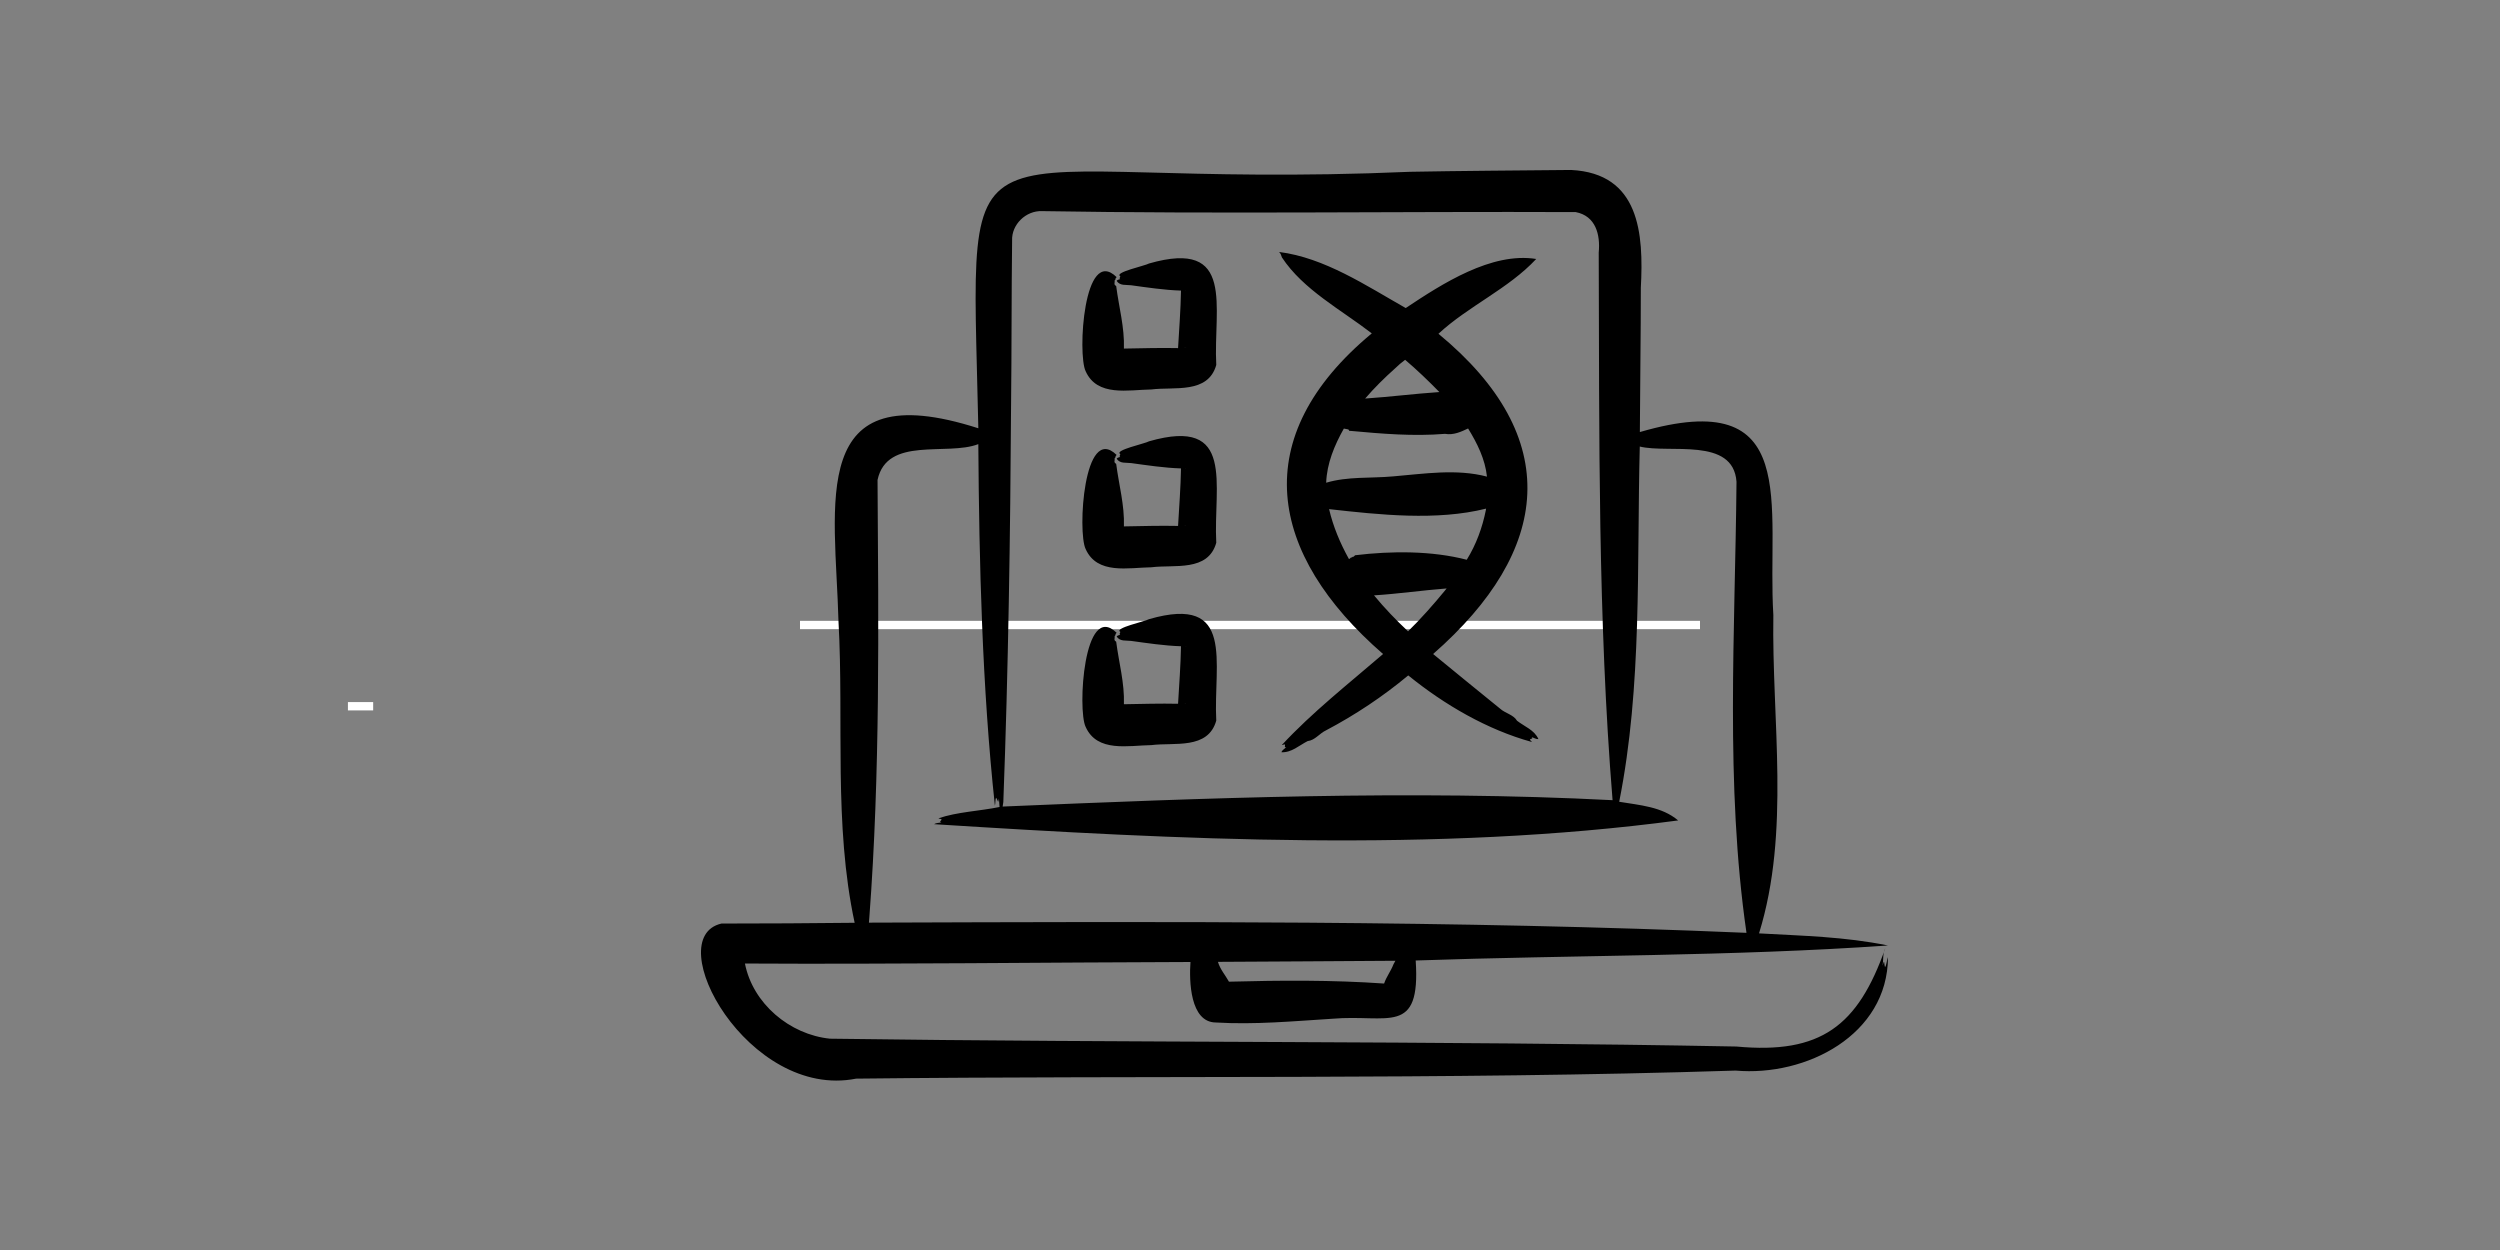 <svg xmlns="http://www.w3.org/2000/svg" xmlns:xlink="http://www.w3.org/1999/xlink" width="1200" viewBox="0 0 900 450" height="600" preserveAspectRatio="xMidYMid meet"><rect x="0" y="0" width="900" height="450" fill="#808080" stroke="none"/><defs><clipPath id="7af8054474"><path d="M 252 61 L 679.773 61 L 679.773 390 L 252 390 Z M 252 61 " clip-rule="nonzero"></path></clipPath></defs><path stroke-linecap="butt" transform="matrix(0.75, 0, 0, 0.75, 125.25, 252.75)" fill="none" stroke-linejoin="miter" d="M -0 2 L 12.12 2 " stroke="#ffffff" stroke-width="4" stroke-opacity="1" stroke-miterlimit="4"></path><path stroke-linecap="butt" transform="matrix(0.75, 0, 0, 0.75, 288, 223.5)" fill="none" stroke-linejoin="miter" d="M 0 2 L 432 2 " stroke="#ffffff" stroke-width="4" stroke-opacity="1" stroke-miterlimit="4"></path><g clip-path="url(#7af8054474)"><path fill="#000000" d="M 679.672 344.559 C 679.227 345.602 679.195 347.418 678.613 348.172 C 678.195 346.93 678.504 344.824 677.707 347.633 C 678.109 345.52 677.699 343.211 678.719 341.328 C 668.852 369.375 655.488 379.586 625.121 376.75 C 516.566 374.656 407.398 375.477 298.777 373.926 C 284.316 372.445 271.012 361.328 268.176 346.867 C 320.477 347.172 376.199 346.461 428.57 346.32 C 428.082 353.062 428.387 368.035 437.707 368.098 C 451.66 368.938 465.703 367.625 479.566 366.754 C 499.703 365 511.473 373.145 509.652 345.777 C 566.336 343.797 623.102 344.328 679.672 340.375 C 664.109 337.199 649.066 336.91 633.25 336.016 C 644.613 299.328 637.781 259.285 638.406 221.438 C 636.008 181.789 648.938 138.469 590.348 155.539 C 590.426 139.469 590.707 119.684 590.699 103.625 C 591.754 84.027 590.266 62.398 565.566 61.188 C 548.918 61.344 524.012 61.523 507.699 61.844 C 340.645 69.074 349.629 31.543 352.199 154.18 C 290.375 134.336 300.707 180.949 301.863 223.836 C 303.844 259.828 300.062 296.73 307.672 332.203 C 291.691 332.398 275.711 332.457 259.727 332.477 C 237.387 337.629 269.371 396.016 308.199 388.309 C 413.375 387.109 519.805 388.773 624.809 385.41 C 650.227 387.652 679.582 372.57 679.672 344.559 Z M 501.66 347.137 C 500.668 349.695 499.152 351.531 498.277 354.074 C 479.68 352.777 461.059 352.902 442.426 353.406 C 441.094 350.996 439.266 349.008 438.457 346.27 C 459.711 346.121 481.086 346.059 502.344 345.875 C 502.102 346.289 501.902 346.719 501.66 347.137 Z M 361.195 288.75 C 362.996 241.059 363.715 192.879 363.992 145.004 C 364.219 125.539 364.113 106.07 364.359 86.605 C 364.105 80.805 369.375 75.773 375.121 76.004 C 438.797 77.09 503.617 76.082 567.266 76.355 C 574.469 77.746 576.164 84.473 575.539 90.926 C 575.777 156.598 575.215 222.715 580.527 288.066 C 507.547 284.305 433.902 287.289 360.949 290.359 C 361.031 289.824 361.113 289.285 361.195 288.75 Z M 312.953 330.379 C 316.898 278.309 316.254 225.086 315.914 172.773 C 319.336 156.918 340.898 164.25 352.195 159.887 C 352.488 203.004 353.582 247.496 358.16 290.035 C 358.418 289.211 358.242 287.855 358.605 287.203 C 359.293 288.031 359.285 289.742 359.617 287.461 C 359.695 288.496 359.77 289.504 359.844 290.516 C 352.664 291.992 344.539 292.285 337.848 294.59 C 338.184 294.848 338.73 294.676 338.996 295.039 C 338.77 295.531 337.988 295.82 338.891 296.051 C 338 296.285 337.059 296.188 336.262 296.707 C 424.121 302.266 516.684 307.008 604.133 295.359 C 598.281 290.398 590.32 289.871 582.91 288.637 C 591.254 246.867 589.207 203.301 590.32 160.754 C 600.961 163.383 623.953 157.199 625.141 173.418 C 624.66 227.262 621.016 282.465 628.73 335.82 C 523.652 331.328 418.016 331.793 312.812 332.152 Z M 390.82 197.625 C 394.977 206.98 406.273 204.336 414.484 204.223 C 422.734 203.172 434.879 205.938 437.855 195.402 C 436.742 174.648 444.984 149.883 413.668 158.867 C 412.324 159.68 400.867 162.102 403.32 163.469 C 403.266 163.852 402.801 164.242 403.266 164.48 C 402.805 164.723 402.348 164.641 401.992 165.141 C 403.215 167.004 405.348 166.469 407.203 166.711 C 412.859 167.484 419.148 168.445 425.16 168.633 C 425.039 175.543 424.5 182.434 424.102 189.336 C 417.688 189.191 411.059 189.398 404.609 189.504 C 404.859 181.805 402.805 174.586 401.836 167.062 C 401.91 167.043 401.812 167.035 401.809 166.988 C 400.871 166.359 401.328 166.078 401.277 165.289 C 401.176 164.75 401.453 164.934 401.555 164.637 C 401.574 164.133 401.773 164.008 401.992 163.789 C 390.125 152.191 387.879 191.57 390.82 197.625 Z M 426.902 168.684 C 427.312 168.703 426.719 168.73 426.559 168.672 Z M 426.734 189.254 C 427.465 189.254 426.586 189.312 426.297 189.293 C 426.445 189.273 426.594 189.262 426.734 189.254 Z M 425.199 167.078 L 425.199 167.113 C 425.195 167.102 425.199 167.059 425.199 167.078 Z M 404.523 192.125 L 404.531 191.961 C 404.531 191.977 404.52 192.246 404.523 192.125 Z M 402.086 189.516 C 402.094 189.516 402.102 189.516 402.109 189.516 C 401.98 189.52 402 189.516 402.086 189.516 Z M 461.496 92.676 C 469.152 104.309 482.848 111.523 493.844 120.016 C 448.852 157.359 456.359 199.332 497.906 235.449 C 485.625 246.023 472.32 256.496 461.461 268.211 C 461.863 268.27 462.215 267.852 462.617 268.031 C 462.695 268.551 462.207 269.199 463.059 268.949 C 462.461 269.59 461.648 269.965 461.273 270.801 C 464.922 271.031 467.707 268.324 470.77 266.785 C 473.391 266.512 475.031 263.992 477.387 262.918 C 487.945 257.332 497.762 250.805 506.969 243.148 C 520.023 253.742 535.453 262.711 551.469 267.117 C 551.336 266.734 550.805 266.613 550.781 266.176 C 551.199 265.871 552 266 551.391 265.363 C 552.227 265.594 552.934 266.141 553.836 266.078 C 552.398 262.793 548.789 261.543 546.133 259.469 C 544.828 257.254 541.914 256.824 540.031 255.109 C 531.918 248.551 524 242.062 515.922 235.441 C 558.438 198.215 563.18 157.527 517.84 120.156 C 528.691 110.117 543.051 103.961 553.035 93.23 C 536.969 90.648 519.152 102.172 506.062 110.898 C 491.84 102.848 476.844 92.77 460.473 90.707 C 461.109 91.355 461.148 91.734 461.496 92.676 Z M 520.145 212.641 C 516.012 217.672 511.559 222.73 506.895 227.277 C 502.562 223.215 498.426 218.914 494.648 214.332 C 503.473 213.77 511.996 212.52 520.789 211.844 C 520.574 212.109 520.367 212.379 520.145 212.641 Z M 534.914 183.621 C 533.668 189.887 531.414 196.059 528.031 201.512 C 515.461 198.25 501 198.297 487.844 199.887 C 487.543 200.141 487.25 200.594 486.938 200.453 C 486.812 200.66 486.605 200.73 486.453 200.699 C 486.156 200.676 485.977 201.301 485.598 201.215 C 482.449 195.547 479.938 189.562 478.469 183.285 C 496.59 185.316 517.211 187.562 534.98 183.105 C 534.957 183.281 534.934 183.449 534.914 183.621 Z M 520.211 156.184 C 523.234 156.723 525.949 155.465 528.512 154.25 C 531.785 159.547 534.652 165.32 535.309 171.582 C 524.336 168.68 512.672 170.57 501.582 171.492 C 493.562 172.238 485.137 171.461 477.426 173.781 C 477.664 166.859 480.398 160.297 483.785 154.285 C 484.336 154.371 484.875 154.461 485.398 154.59 C 485.66 154.828 485.801 155.355 486.109 155.113 C 497.484 156.152 508.754 157.129 520.211 156.184 Z M 502.223 132.625 C 503.355 131.504 504.566 130.48 505.848 129.531 C 509.969 133.008 514.418 137.289 518.172 141.141 C 509.16 141.746 500.441 142.871 491.453 143.477 C 494.738 139.652 498.371 136.059 502.223 132.625 Z M 390.82 133.609 C 394.977 142.961 406.273 140.32 414.484 140.207 C 422.734 139.152 434.875 141.922 437.855 131.387 C 436.742 110.629 444.984 85.863 413.668 94.852 C 412.324 95.66 400.863 98.086 403.32 99.449 C 403.266 99.832 402.801 100.227 403.266 100.461 C 402.805 100.703 402.348 100.625 401.992 101.121 C 403.215 102.984 405.348 102.453 407.203 102.695 C 412.859 103.469 419.148 104.43 425.16 104.613 C 425.039 111.527 424.5 118.414 424.102 125.32 C 417.688 125.176 411.059 125.383 404.609 125.488 C 404.859 117.789 402.805 110.57 401.836 103.047 C 401.91 103.027 401.812 103.02 401.809 102.973 C 400.871 102.34 401.328 102.062 401.277 101.273 C 401.176 100.734 401.453 100.918 401.555 100.617 C 401.574 100.113 401.773 99.992 401.992 99.773 C 390.125 88.172 387.879 127.555 390.82 133.609 Z M 426.902 104.668 C 427.312 104.688 426.719 104.715 426.559 104.656 Z M 426.734 125.238 C 427.465 125.234 426.586 125.297 426.297 125.273 C 426.445 125.254 426.594 125.242 426.734 125.238 Z M 425.199 103.059 L 425.199 103.094 C 425.195 103.086 425.199 103.043 425.199 103.059 Z M 404.523 128.105 L 404.531 127.941 C 404.531 127.961 404.52 128.227 404.523 128.105 Z M 402.086 125.496 C 402.098 125.496 402.105 125.5 402.113 125.5 C 401.988 125.5 401.992 125.496 402.086 125.496 Z M 390.82 261.645 C 394.977 270.996 406.273 268.355 414.484 268.242 C 422.734 267.188 434.875 269.957 437.855 259.422 C 436.742 238.664 444.984 213.898 413.668 222.887 C 412.324 223.699 400.867 226.121 403.32 227.488 C 403.266 227.867 402.801 228.262 403.266 228.5 C 402.805 228.742 402.348 228.66 401.992 229.156 C 403.215 231.02 405.348 230.488 407.203 230.73 C 412.859 231.504 419.148 232.465 425.16 232.652 C 425.039 239.562 424.5 246.453 424.102 253.355 C 417.688 253.211 411.059 253.418 404.609 253.523 C 404.859 245.824 402.805 238.605 401.836 231.082 C 401.91 231.062 401.812 231.055 401.809 231.008 C 400.871 230.375 401.328 230.098 401.277 229.309 C 401.176 228.77 401.453 228.953 401.555 228.652 C 401.574 228.148 401.773 228.027 401.992 227.809 C 390.125 216.207 387.879 255.59 390.82 261.645 Z M 426.902 232.703 C 427.312 232.723 426.719 232.75 426.559 232.688 Z M 426.734 253.273 C 427.465 253.273 426.586 253.332 426.293 253.309 C 426.445 253.293 426.594 253.277 426.734 253.273 Z M 425.199 231.094 L 425.199 231.129 C 425.195 231.121 425.199 231.078 425.199 231.094 Z M 404.523 256.145 L 404.531 255.98 C 404.531 255.996 404.52 256.262 404.523 256.145 Z M 402.086 253.531 C 402.094 253.531 402.102 253.535 402.109 253.535 C 401.98 253.539 402 253.531 402.086 253.531 Z M 402.086 253.531 " fill-opacity="1" fill-rule="nonzero"></path></g></svg>